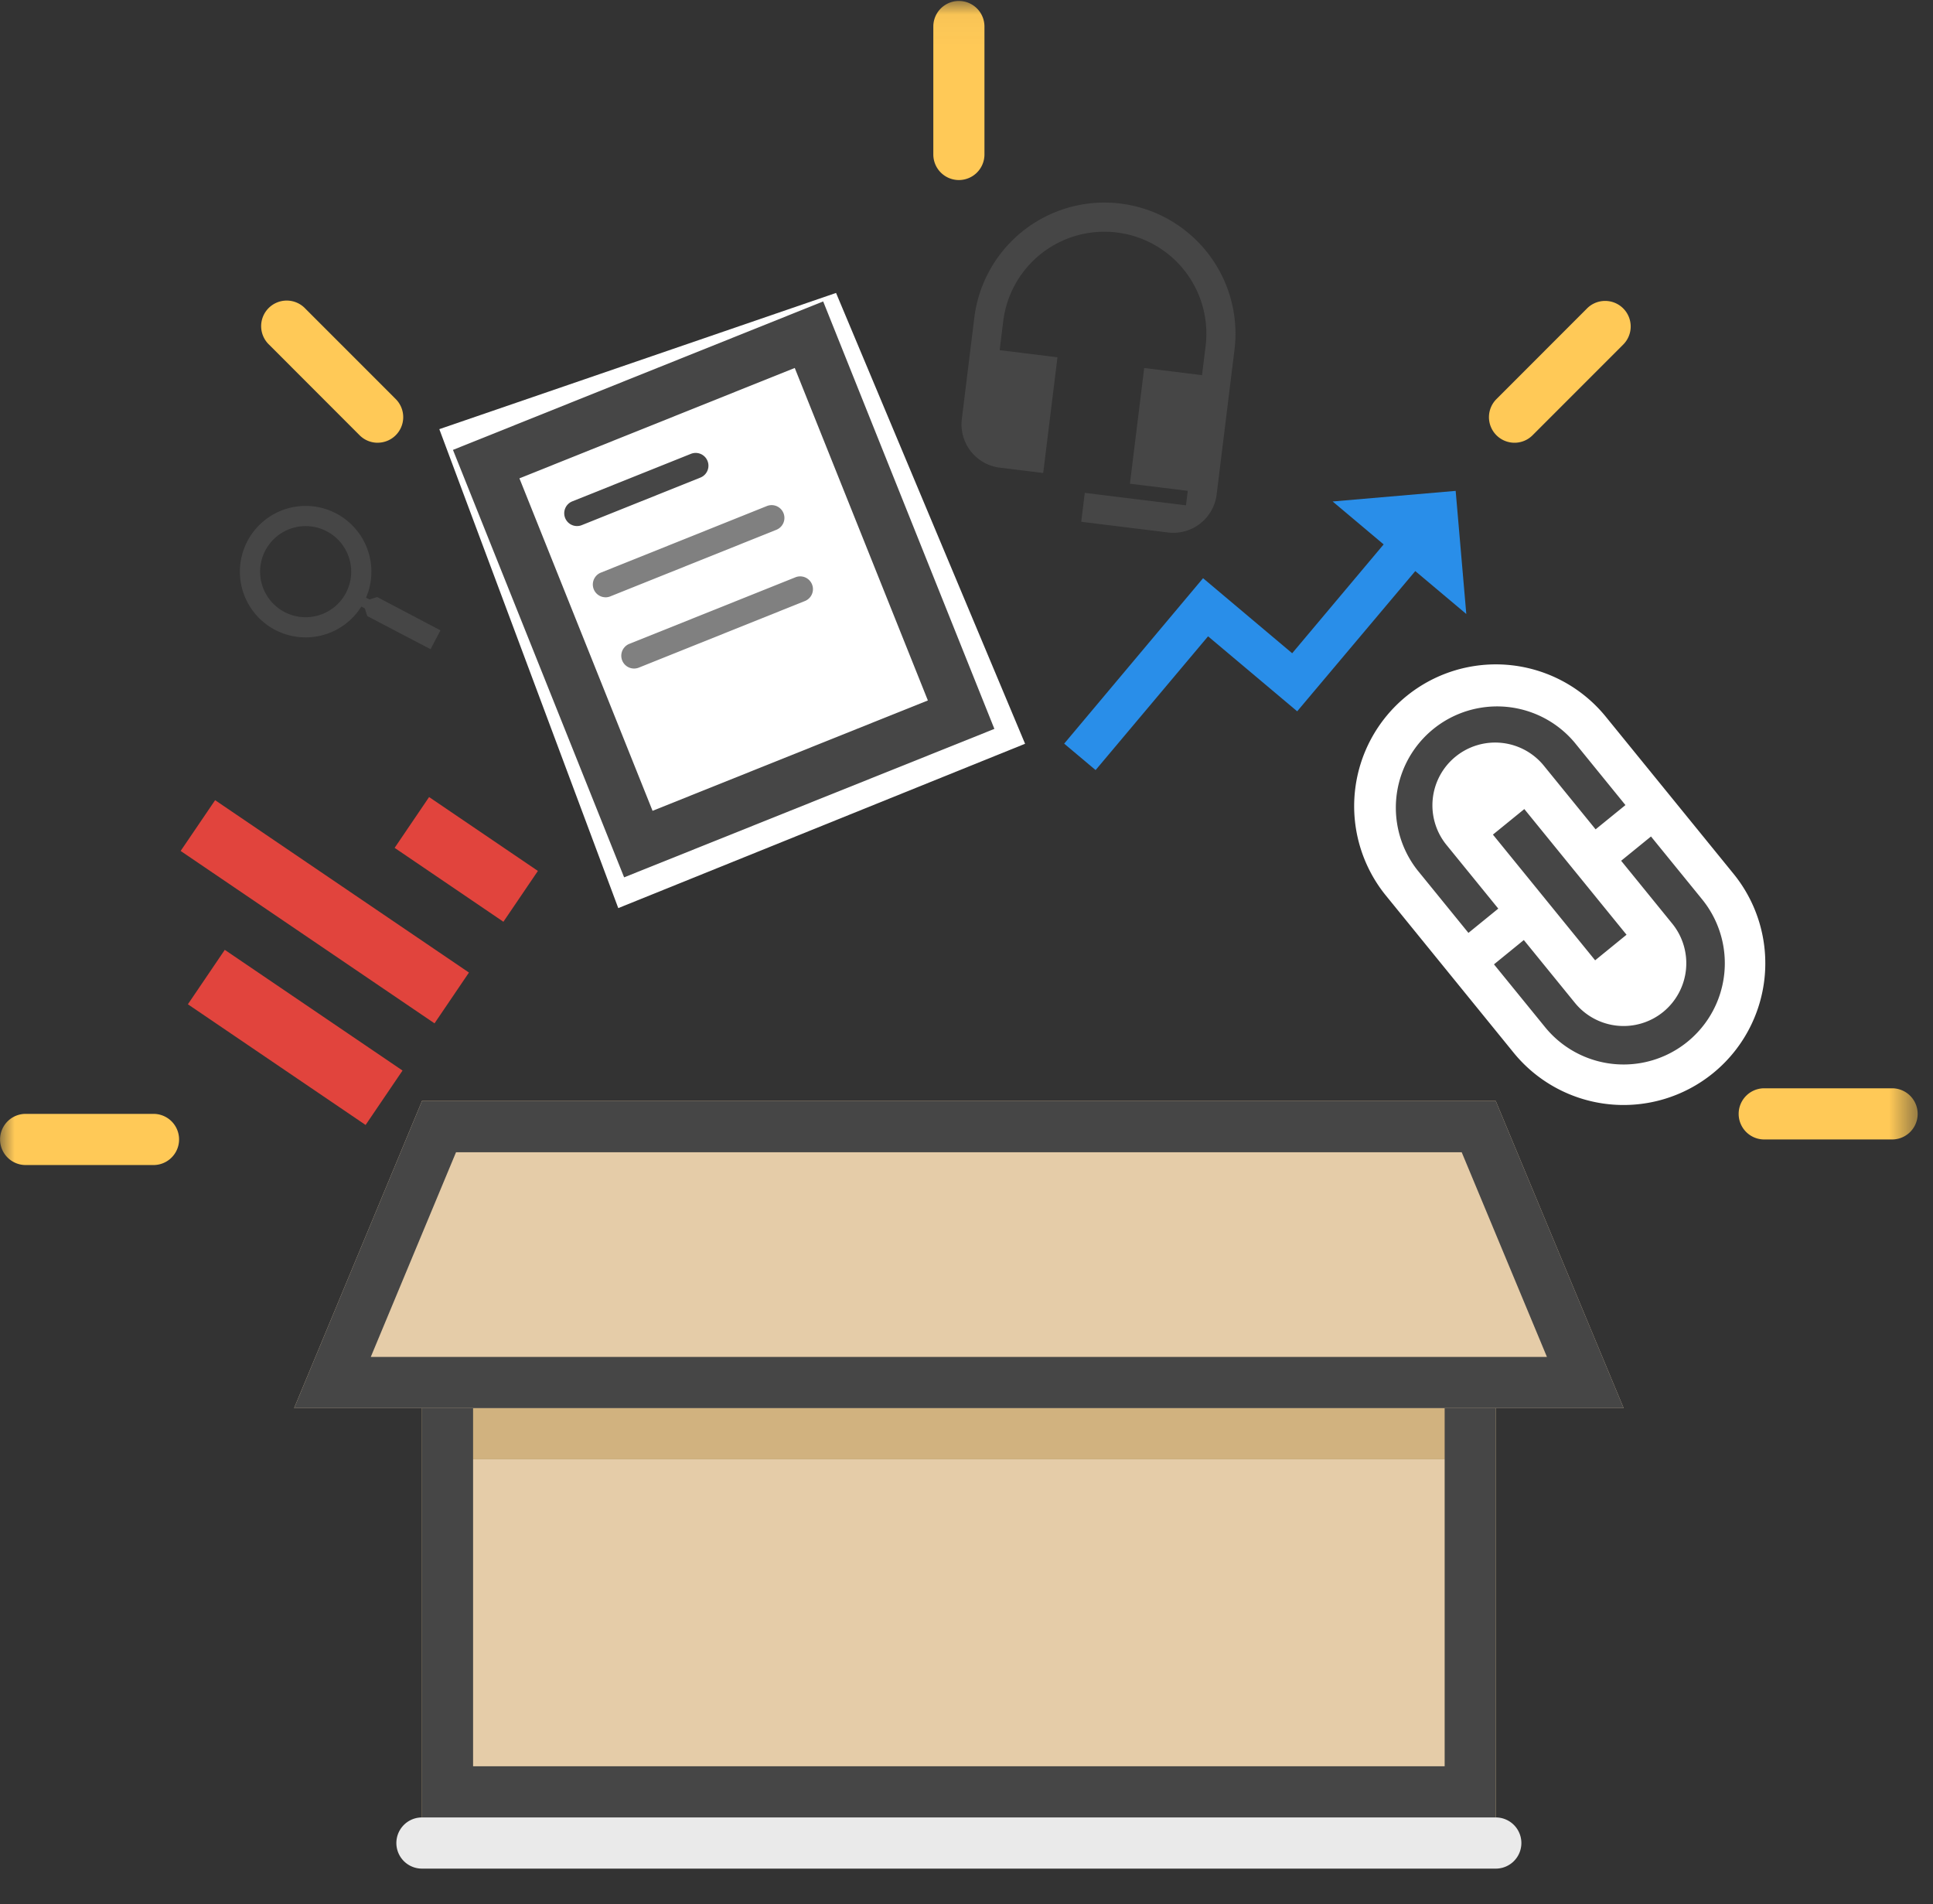 <svg width="66" height="65" fill="none" xmlns="http://www.w3.org/2000/svg"><rect width="100%" height="100%" fill="#333333" stroke="none"/><path fill-rule="evenodd" clip-rule="evenodd" d="M21.11 31L35 25.39 28.546 10 15 14.65 21.11 31z" fill="#fff"/><path d="M14.407 62.042h36.665V37.588H14.407v24.454z" fill="#E8C58B"/><path d="M14.407 62.042h36.665V37.588H14.407v24.454zm1.746-1.747h33.173v-20.96H16.153v20.96z" fill="#464646"/><path d="M51.072 63.789H14.407a.873.873 0 010-1.747h36.665a.873.873 0 110 1.747z" fill="#EAEAEA"/><path d="M54.826 24.464l4.362 5.363a4.838 4.838 0 11-7.506 6.11l-4.361-5.364a4.841 4.841 0 01.7-6.808 4.837 4.837 0 016.805.699z" fill="#fff"/><path d="M48.393 29.701l1.745 2.145 1.019-.829-1.745-2.145a2.143 2.143 0 113.323-2.706l1.745 2.145 1.019-.828-1.745-2.146a3.457 3.457 0 00-5.361 4.364zm7.143 2.208l-3.49-4.29-1.072.872 3.49 4.291 1.072-.873zm1.251 2.636a2.143 2.143 0 01-3.013-.31l-1.745-2.145-1.019.83 1.745 2.144a3.456 3.456 0 105.361-4.364l-1.745-2.145-1.019.829 1.745 2.146a2.146 2.146 0 01-.31 3.015z" fill="#464646"/><path d="M45.5 17.118l1.743 1.466L44.12 22.3l-3.043-2.562-4.742 5.648 1.073.902 3.84-4.566 3.043 2.56 4.032-4.787 1.742 1.465-.363-4.203-4.201.362z" fill="#298EE9"/><path d="M13.474 28.944l1.177-1.735 3.715 2.522-1.178 1.735-3.714-2.523zm-7.306.105l1.177-1.733 8.667 5.884-1.176 1.734-8.668-5.885zm.247 5.234l1.26-1.858 6.069 4.12-1.261 1.858-6.068-4.12z" fill="#E1443D"/><path d="M28.106 10.29l-12.64 5.068L21.31 29.95l12.642-5.068-5.846-14.593zm-.97 2.271l4.545 11.35-9.4 3.768-4.546-11.35 9.4-3.768z" fill="#464646"/><path d="M19.7 17.958a.437.437 0 01-.162-.842l4.052-1.623a.435.435 0 11.325.81l-4.052 1.624a.444.444 0 01-.162.031z" fill="#464646"/><path d="M20.674 20.39a.437.437 0 01-.162-.841l5.672-2.274a.436.436 0 01.325.81l-5.672 2.274a.444.444 0 01-.163.032zm.974 2.432a.437.437 0 01-.162-.842l5.673-2.273a.436.436 0 11.324.81l-5.672 2.274a.443.443 0 01-.163.031z" fill="gray"/><mask id="a" style="mask-type:alpha" maskUnits="userSpaceOnUse" x="0" y="0" width="66" height="64"><path d="M.003 63.789h65.473V.033H.003v63.756z" fill="#D1B27F"/></mask><g mask="url(#a)"><path d="M16.153 49.815h33.173v-1.747H16.153v1.747z" fill="#D1B27F"/></g><mask id="b" style="mask-type:alpha" maskUnits="userSpaceOnUse" x="0" y="0" width="66" height="64"><path d="M.003 63.789h65.473V.033H.003v63.756z" fill="#E5CCA8"/></mask><g mask="url(#b)"><path d="M14.407 37.588l-4.364 10.48h45.394l-4.365-10.48H14.407z" fill="#E5CCA8"/></g><mask id="c" style="mask-type:alpha" maskUnits="userSpaceOnUse" x="0" y="0" width="66" height="64"><path d="M.003 63.789h65.473V.033H.003v63.756z" fill="#464646"/></mask><g mask="url(#c)"><path d="M51.072 37.588H14.407l-4.364 10.48h45.394l-4.365-10.48zm-1.164 1.746l2.91 6.987H12.66l2.91-6.986h34.337z" fill="#464646"/></g><mask id="d" style="mask-type:alpha" maskUnits="userSpaceOnUse" x="0" y="0" width="66" height="64"><path d="M.003 63.789h65.473V.033H.003v63.756z" fill="#464646"/></mask><g mask="url(#d)"><path d="M18.772 58.549h6.11v-.874h-6.11v.874z" fill="#464646"/></g><mask id="e" style="mask-type:alpha" maskUnits="userSpaceOnUse" x="0" y="0" width="66" height="64"><path d="M.003 63.789h65.473V.033H.003v63.756z" fill="#464646"/></mask><g mask="url(#e)"><path d="M10.9 20.999a1.553 1.553 0 01-1.948-1.021 1.554 1.554 0 112.968-.927c.257.821-.2 1.692-1.02 1.948zm1.979-.618l-.261.082-.12-.06a2.245 2.245 0 10-4.206-.22 2.246 2.246 0 004.047.522l.118.065.082.26 2.162 1.132.338-.644-2.16-1.137z" fill="#464646"/></g><mask id="f" style="mask-type:alpha" maskUnits="userSpaceOnUse" x="0" y="0" width="66" height="64"><path d="M.003 63.789h65.473V.033H.003v63.756z" fill="#464646"/></mask><g mask="url(#f)"><path d="M38.257 6.949a4.476 4.476 0 00-4.99 3.896l-.426 3.456a1.49 1.49 0 001.298 1.664l1.48.182.487-3.95-1.974-.244.122-.986a3.478 3.478 0 013.88-3.03 3.48 3.48 0 013.03 3.882l-.123.988-1.974-.244-.487 3.95 1.975.243-.061.494-3.455-.425-.122.987 2.961.365a1.49 1.49 0 001.663-1.299l.609-4.937a4.477 4.477 0 00-3.893-4.992z" fill="#464646"/></g><mask id="g" style="mask-type:alpha" maskUnits="userSpaceOnUse" x="0" y="0" width="66" height="64"><path d="M.003 63.789h65.473V.033H.003v63.756z" fill="#FFC957"/></mask><g mask="url(#g)"><path d="M64.603 38.898h-4.365a.873.873 0 110-1.747h4.365a.873.873 0 110 1.747z" fill="#FFC957"/></g><mask id="h" style="mask-type:alpha" maskUnits="userSpaceOnUse" x="0" y="0" width="66" height="64"><path d="M.003 63.789h65.473V.033H.003v63.756z" fill="#FFC957"/></mask><g mask="url(#h)"><path d="M5.241 39.771H.876a.873.873 0 110-1.747h4.365a.873.873 0 110 1.747z" fill="#FFC957"/></g><mask id="i" style="mask-type:alpha" maskUnits="userSpaceOnUse" x="0" y="0" width="66" height="64"><path d="M.003 63.789h65.473V.033H.003v63.756z" fill="#FFC957"/></mask><g mask="url(#i)"><path d="M32.74 6.146a.873.873 0 01-.873-.873V.906a.873.873 0 111.746 0v4.367a.873.873 0 01-.873.873z" fill="#FFC957"/></g><mask id="j" style="mask-type:alpha" maskUnits="userSpaceOnUse" x="0" y="0" width="66" height="64"><path d="M.003 63.789h65.473V.033H.003v63.756z" fill="#FFC957"/></mask><g mask="url(#j)"><path d="M12.895 15.114a.87.87 0 01-.617-.256L9.192 11.77a.873.873 0 111.234-1.234l3.086 3.087a.873.873 0 01-.617 1.49z" fill="#FFC957"/></g><mask id="k" style="mask-type:alpha" maskUnits="userSpaceOnUse" x="0" y="0" width="66" height="64"><path d="M.003 63.789h65.473V.033H.003v63.756z" fill="#E5CCA8"/></mask><g mask="url(#k)"><path d="M49.326 49.815H16.153v10.48h33.173v-10.48z" fill="#E5CCA8"/></g><mask id="l" style="mask-type:alpha" maskUnits="userSpaceOnUse" x="0" y="0" width="66" height="64"><path d="M.003 63.789h65.473V.033H.003v63.756z" fill="#FFC957"/></mask><g mask="url(#l)"><path d="M51.711 15.114a.873.873 0 01-.617-1.49l3.086-3.088a.873.873 0 111.234 1.235l-3.086 3.087a.87.87 0 01-.617.256z" fill="#FFC957"/></g></svg>